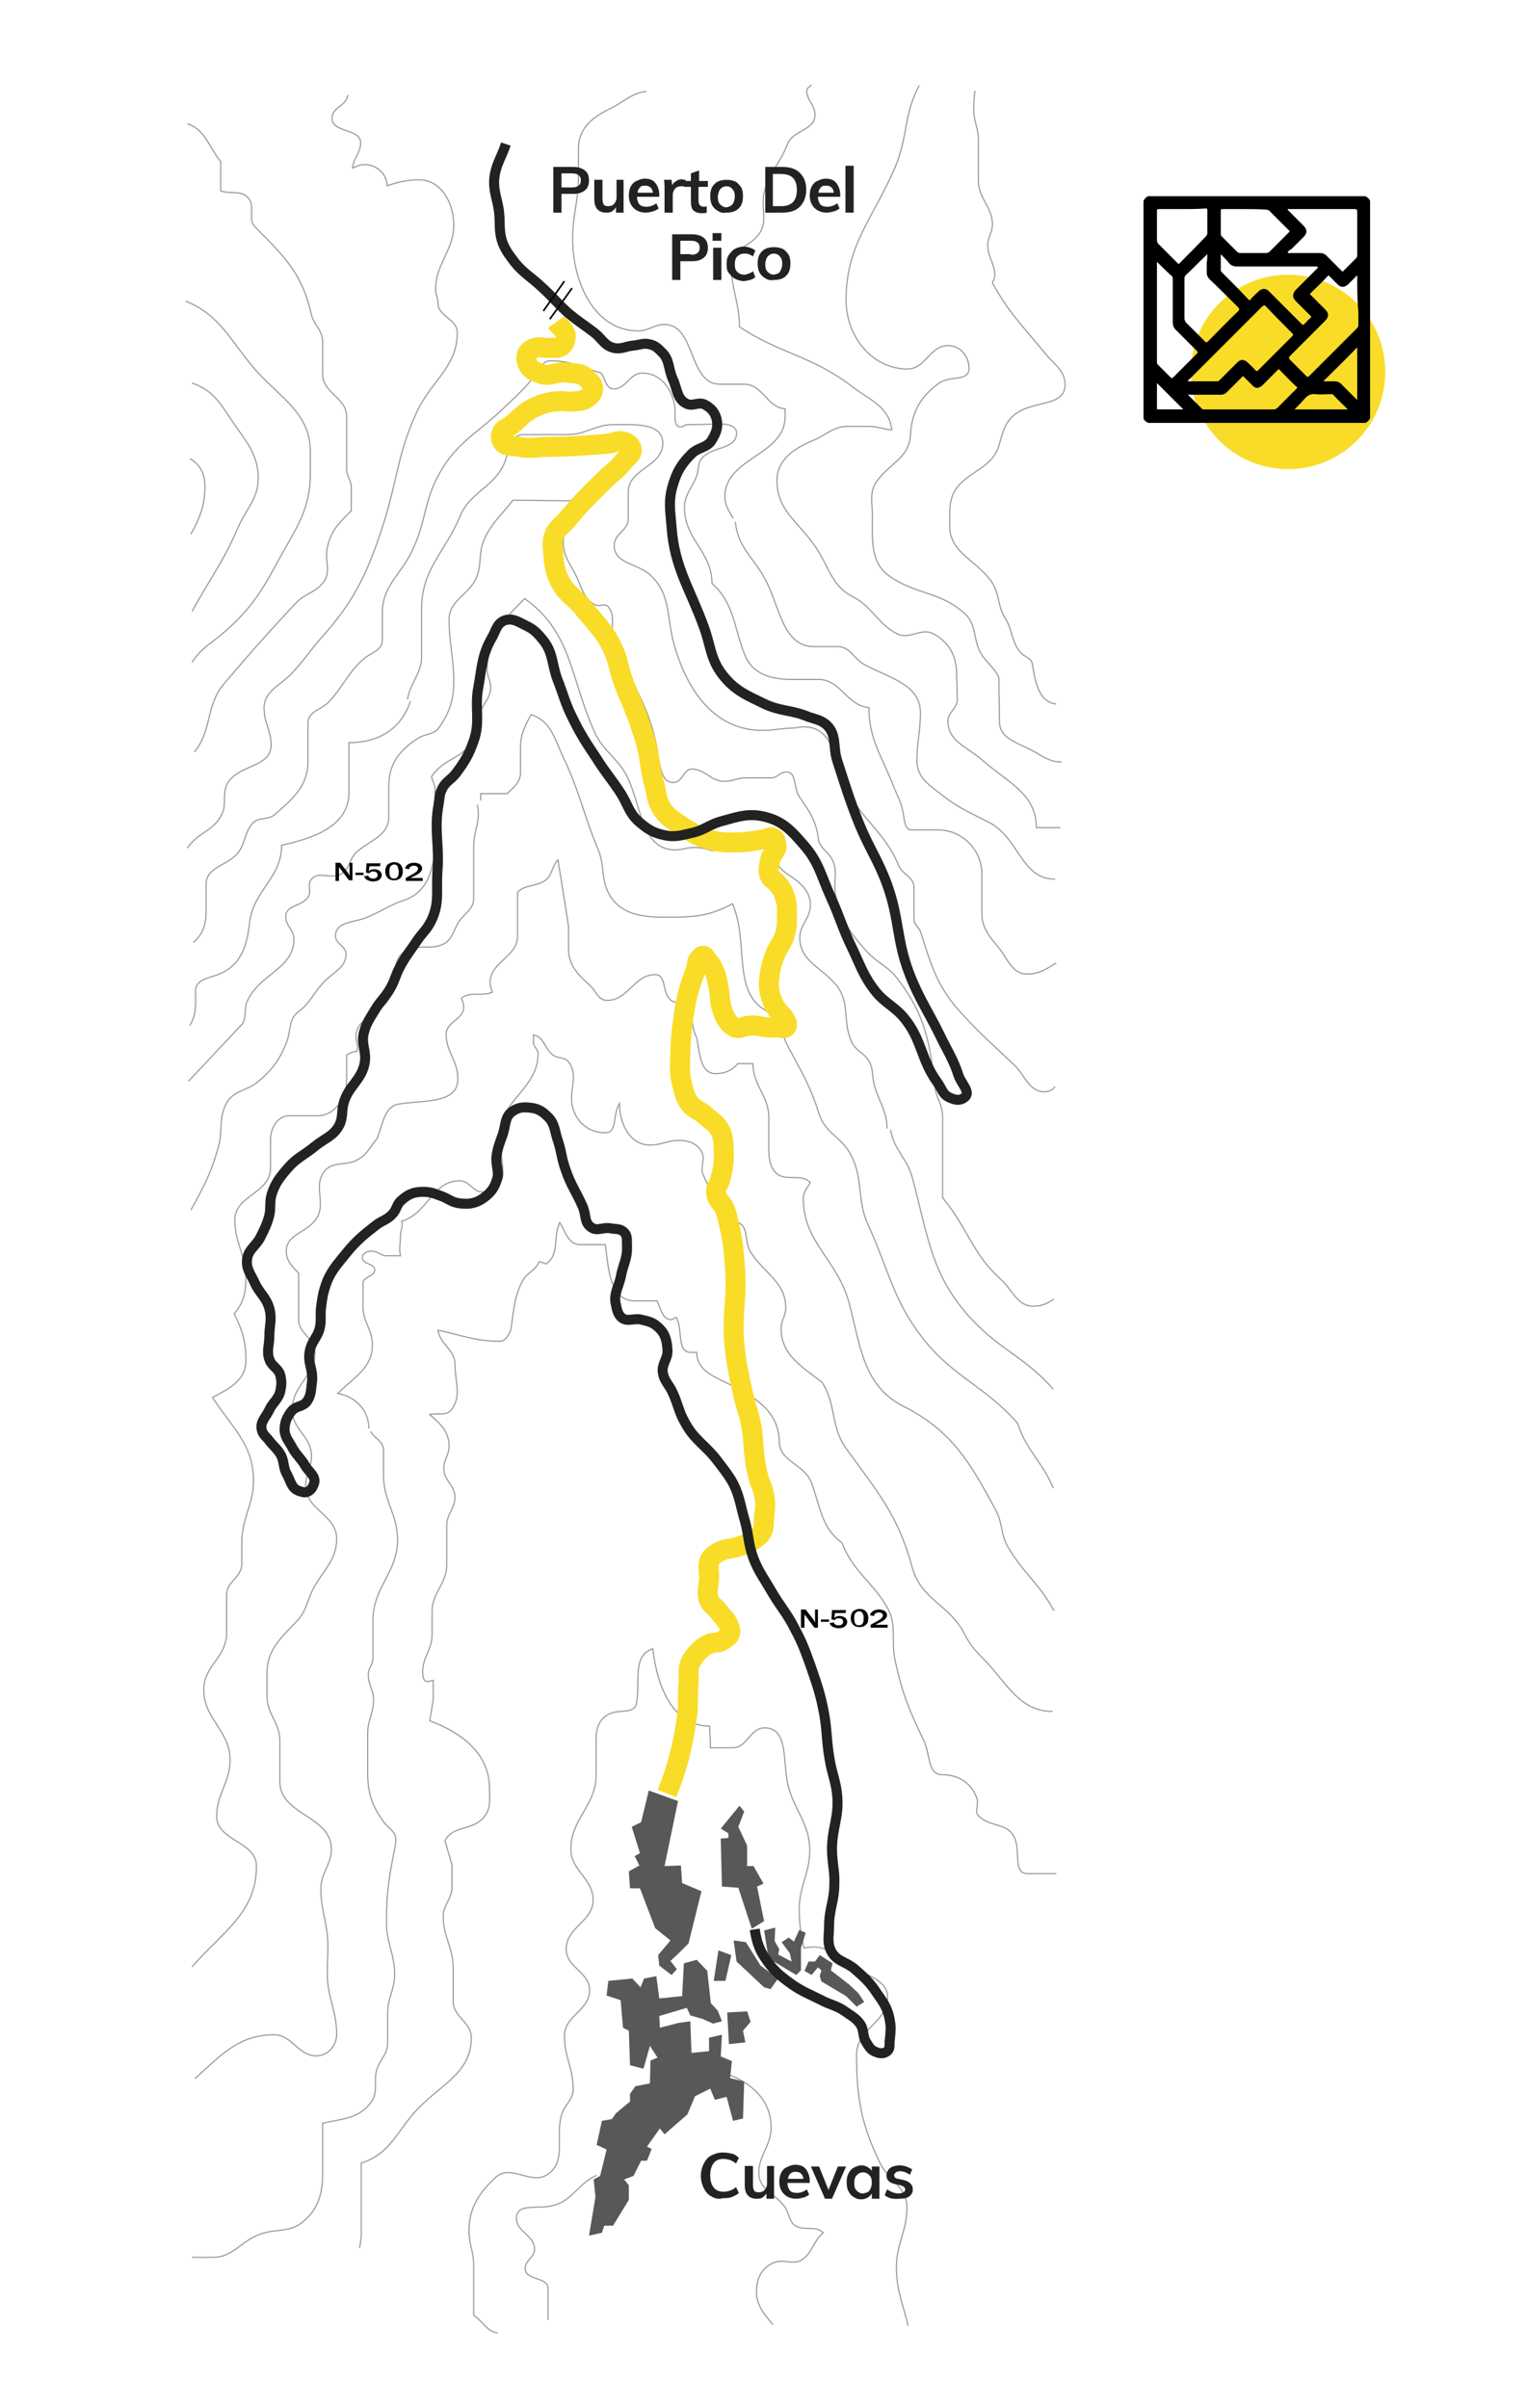 <?xml version="1.0" encoding="utf-8"?>
<!-- Generator: Adobe Illustrator 26.0.3, SVG Export Plug-In . SVG Version: 6.00 Build 0)  -->
<svg version="1.1" id="Capa_1" xmlns="http://www.w3.org/2000/svg" xmlns:xlink="http://www.w3.org/1999/xlink" x="0px" y="0px"
	 viewBox="0 0 260.8 411.1" style="enable-background:new 0 0 260.8 411.1;" xml:space="preserve">
<style type="text/css">
	.st0{fill:#F8DC28;}
	.st1{fill:none;stroke:#9A9A9A;stroke-width:0.201;stroke-miterlimit:3.864;}
	.st2{fill:none;stroke:#F8DC28;stroke-width:3.417;stroke-miterlimit:3.864;}
	.st3{fill:#585857;}
	.st4{fill:none;stroke:#222221;stroke-width:1.709;stroke-miterlimit:3.864;}
	.st5{fill:#050504;}
	.st6{fill-rule:evenodd;clip-rule:evenodd;fill:#050504;}
	.st7{fill:#222221;}
	.st8{fill:none;stroke:#050504;stroke-width:0.285;stroke-miterlimit:3.864;}
</style>
<circle class="st0" cx="220" cy="63.5" r="16.6"/>
<g>
	<path class="st1" d="M32.8,385.4c1.4,0,2.2,0,3.6,0c3.2,0,4.5-2.4,7.4-3.7c2.8-1.3,5.2-0.4,7.6-2.1c2.8-2.1,3.7-4.8,3.7-8.4
		c0-3.4,0-5.3,0-8.7c3.5-0.8,6.1-0.7,8.3-3.6c1.3-1.8,0.3-3.6,1-5.7c0.6-1.7,1.8-2.5,1.8-4.4c0-2,0-3.1,0-5.1c0-2.6,1.2-4,1.2-6.6
		c0-3.5-1.4-5.4-1.4-8.8c0-4.9,0.4-7.7,1.4-12.6c0.1-0.6,0.2-1,0.2-1.6c0-1.5-1.4-2-2.2-3.2c-1.9-2.7-2.6-4.8-2.6-8.2
		c0-2.6,0-4.1,0-6.8c0-2.2,1-3.4,1-5.6c0-1.8-0.9-2.6-0.9-4.4c0-1.1,0.8-1.7,0.8-2.8c0-2.5,0-3.9,0-6.5c0-5.6,4.2-8.1,4.2-13.7
		c0-4.4-2.4-6.6-2.4-11c0-1.7,0-2.6,0-4.3c0-1.5-1.4-1.9-2.2-3.2 M61.4,383.8c0.2-1,0.3-1.5,0.3-2.5c0-4.7,0-7.3,0-12
		c5.1-1.6,6.1-5.6,9.8-9.4c4-4.1,9-6.1,9-12c0-2.7-3.1-3.5-3.1-6.2c0-2.2,0-3.5,0-5.7c0-3.5-1.7-5.3-1.7-8.8c0-2,1.5-3,1.5-5
		c0-1.4,0-2.3,0-3.8l-1.2-4.1c1.3-2.7,4.7-1.7,6.6-4c1.3-1.5,1-3,1-5c0-5.9-4.8-9.5-10.2-11.5l0.6-3.7v-3.2c-0.4,0-0.6,0.2-1,0.2
		c-0.7,0-0.8-0.9-0.8-1.7c0-2.5,1.6-3.8,1.6-6.3c0-1.5,0-2.4,0-4c0-3.2,2.5-4.7,2.5-7.9c0-2.6,0-4.2,0-6.8c0-1.9,1.4-2.8,1.4-4.8
		c0-2-1.9-2.8-1.9-4.9c0-1.5,0.9-2.3,0.9-3.8c0-2.5-1.5-3.8-3.3-5.4c1.5-0.3,2.8,0.3,3.7-0.8c1.8-2.4,0.6-4.8,0.6-7.8
		c0-2.5-2.5-3.3-2.9-5.8c4.2,0.9,6.4,1.9,10.6,1.9c0.9,0,1.3-0.9,1.8-1.7c0.6-3.5,0.5-5.7,2.1-8.7c0.8-1.4,2.2-1.7,2.8-3.2l1.2,0.4
		c2.3-1.7,1.1-4.4,2.3-7.1c1,1.7,1.5,3.8,3.5,3.8c1.7,0,2.6,0,4.3,0c0.5,4.2,0.8,9.6,5,9.6c1.5,0,2.3,0,3.8,0
		c0.7,1.3,0.9,3.2,2.4,3.2c0.4,0,0.6-0.3,0.9-0.4c1.2,2.2,0,6,2.5,6c0.4,0,0.6,0,1,0c0,3,2.8,4.1,5.5,5.4c4.5,2.2,8.5,4.7,8.6,9.8
		c0,3.5,4.3,3.8,5.5,7.1c1.5,4,1.7,7.7,5.2,10.2c1.9,4.9,5,6.5,7.6,10.8c1.9,3.2,0.7,5.7,1.5,9.4c1.2,5.5,2.4,8.5,4.9,13.6
		c1.1,2.3,0.6,5.8,3.1,5.8c2.7,0,4.9,1.3,5.9,3.9c0.5,1.1-0.5,2.4,0.4,3.2c2,1.9,4.8,1.1,6,3.5c1.2,2.3-0.3,6.3,2.3,6.3
		c1.9,0,3,0,4.9,0 M93.6,396.1c0-2.1,0-3.3,0-5.4c0-2-3.9-1.3-3.9-3.4c0-1.4,1.6-1.9,1.6-3.3c0-2.4-3.1-2.9-3.1-5.3
		c0-2.6,3.7-1.5,6.1-2.1c3.5-0.8,4.4-3.8,7.6-5.2 M155.1,397.1c-0.9-3.9-2-6-2-10c0-4,1.8-6.2,1.8-10.2c0-3.5-3.1-4.6-4.6-7.6
		c-3.2-6.6-4-11.1-4-18.5c0-4.4,5.3-5.5,5.3-9.8c0-2.5-2.5-3.3-4.6-4.5c-3.4-2.1-5.6-4.8-9.7-3.9c-0.5-2.6-0.8-4-0.8-6.6
		c0-4,1.8-6.1,1.8-10.1c0-4.7-2.8-6.9-3.8-11.5c-0.8-3.9,0.1-9.4-3.9-9.4c-2.5,0-3,3.4-5.4,3.4c-1.5,0-2.4,0-3.9,0
		c0.1-1.4-0.1-2.3-0.1-3.7c-6.3,0-9-6.8-9.7-13.2c-3.6,1.2-2.1,5.6-2.8,9.3c-0.3,1.9-2.9,1-4.6,1.8c-1.7,0.8-2.3,2.4-2.3,4.4
		c0,2.4,0,3.7,0,6.1c0,5.2-4.3,7.4-4.3,12.6c0,3.7,3.8,5,3.8,8.7c0,3.7-4.6,4.6-4.6,8.4c0,3.1,4,3.9,4,7c0,3.5-4.3,4.3-4.3,7.8
		c0,3.6,1.5,5.5,1.5,9.1c0,1.9-1.5,2.6-2,4.4c-1.1,3.9,0.9,7.8-2.3,10.1c-2.8,2-6.3-1.8-8.9,0.5c-2.8,2.6-4.6,5.2-4.6,9.2
		c0,2.3,0.8,3.5,0.8,5.8c0,3.3,0,5.3,0,8.6c1.6,1,2.2,2.8,4.1,3 M132,396.9c-1.5-1.9-2.8-3.2-2.8-5.7c0-2.3,1-4.1,3-4.9
		c1.7-0.7,3.3,0.5,4.8-0.5c1.8-1.2,1.9-3.2,3.6-4.6c-1.2-1.2-2.8-0.4-4.4-1c-1.5-0.6-1.3-2.3-2.3-3.6c-1.6-2.1-4.3-2.8-4.3-5.6
		c0-3.1,2.1-4.6,2.1-7.8c0-5.7-5.1-8.9-10.7-10"/>
	<path class="st1" d="M82.1,136.7v-1.2h4.5c1.2-1.1,2.3-2,2.3-3.6c0-1.7,0-2.6,0-4.3c0-2.3,0.8-3.7,1.8-5.6c3.4,1.1,4,4.1,5.5,7.3
		c2.8,5.8,3.4,9.6,5.9,15.6c1.2,2.7,0.5,4.9,1.8,7.5c1.9,3.7,5.6,4.2,9.8,4.2c4.5,0,7.4-0.1,11.4-2.3c3,6.9-0.4,15.5,6.4,18.6
		c2,1.6,1.9,3.6,3.1,5.8c2.3,4.3,3.8,6.7,5.3,11.5c1.1,3.4,3.9,3.9,5.5,7.1c2.1,4.2,0.9,7.6,2.9,11.9c3.5,7.6,4.2,12.8,9.4,19.4
		c5.1,6.5,10.6,8.1,16.1,14.4c1.5,4.7,4.2,6.5,6.1,11.1 M32.8,335.8c5.2-6,11-9.2,11-17.2c0-4.2-6.8-4.3-6.8-8.5
		c0-3.8,2.3-5.8,2.3-9.6c0-5-4.5-7-4.5-12c0-4,3.5-5.2,3.9-9.2c0-2.7,0-4.3,0-7c0-2.3,2.6-3,2.6-5.3c0-1.4,0-2.2,0-3.7
		c0-4.1,2-6.4,2-10.5c0-6.1-3.6-9-7-14.2c2.8-1.5,5.7-2.9,5.7-6.3c0-3.2-0.6-5.2-2-8c1.6-1.9,2-3.6,2-6.1c0-3.9-1.9-6-1.9-9.9
		c0-4.2,6.1-4.6,6.1-8.8c0-1.9,0-3,0-4.9c0-2,1.2-4.1,3.2-4.1c1.9,0,2.9,0,4.8,0c3,0,5-3,5-6.1c0-1.7,0-2.6,0-4.3
		c0.6-0.3,1.1-0.6,1.8-0.6c0.1-0.5,0.1-0.8,0-1.3c-0.1-0.5-0.2-0.7-0.2-1.2c0-3.3,3.9-3.5,5.5-6.3c1.8-3,0.1-7.1,3.3-8.5
		c2.2-1,4,0,6.1-1c1.4-0.7,1.7-2,2.4-3.4c1-1.8,2.8-2.4,2.8-4.4c0-3.5,0-5.4,0-8.9c0-2.8,1.3-4.4,0.6-7.1 M180,275
		c-2.4-4.5-5.2-6.4-7.8-10.8c-1.3-2.2-0.9-4-2.1-6.3c-4.4-8.2-7.5-13.6-15.8-17.8c-6.9-3.5-7.3-10.2-9.3-17.7
		c-2-7.4-7.8-10.2-7.8-17.8c0-1.1,0.6-1.7,1.2-2.7c-1.3-1.3-2.9-0.6-4.7-1c-1.9-0.5-2.4-2.6-2.4-4.6c0-2.2,0-3.4,0-5.5
		c0-3.8-2.7-5.4-2.7-9.2H126c-1,1.2-2.2,1.7-3.8,1.7c-2.6,0-2.7-3.5-3.2-6.1c-1.1-2.1-0.4-4.2-2.2-5.6c-0.8-0.6-1.8-0.3-2.4-1
		c-1.3-1.3-0.6-4.2-2.5-4.2c-3.6,0-4.6,4.4-8.2,4.4c-1.6,0-1.9-1.7-3.1-2.7c-2-1.8-3.5-3.4-3.5-6.1c0-1.6,0-2.4,0-3.9l-1.8-11.3
		c-1.1,1.1-0.9,2.7-2.3,3.6c-1.6,1-3.2,0.6-4.6,1.9c0,2.9,0,4.6,0,7.5c0,3.6-4.7,4.4-4.7,8c0,0.6,0.2,1,0.4,1.6
		c-1.9,0.8-3.7-0.2-5.3,1c0.2,0.6,0.4,0.9,0.4,1.5c0,2.2-3,2.5-3,4.7c0,3,2,4.5,2,7.6c0,4.3-5.8,3.6-10.1,4.3
		c-2.5,0.4-2.7,3.5-3.7,5.9c-1.3,1.5-1.7,2.8-3.5,3.7c-2,1-4.1,0.1-5.5,1.9c-2,2.5,0.4,5.5-1.4,8.1c-1.6,2.4-5.1,2.6-5.1,5.5
		c0,1.7,1,2.6,2.1,3.8c0,3,0,4.8,0,7.9c0,2.4,2.8,3.2,2.8,5.6c0,4.1-3.9,5.6-3.9,9.8c0,3.4,3.3,4.5,3.3,7.9c0,2-1,3.1-1,5.1
		c0,4.1,5.3,4.9,5.3,9c0,3.5-2,5.1-3.7,8c-1.4,2.4-1.3,4.3-3.3,6.3c-2.7,2.8-4.9,4.8-4.9,8.7c0,1.5,0,2.4,0,3.9
		c0,3.1,2.2,4.5,2.2,7.6c0,2.7,0,4.2,0,7c0,5.7,8.8,5.8,8.8,11.5c0,2.7-1.8,4-1.8,6.8c0,3.8,1.2,5.9,1.2,9.7c0,1.9-0.1,2.9-0.1,4.8
		c0,4,1.6,6.3,1.6,10.3c0,2-1.5,3.7-3.5,3.7c-3.1,0-4.1-3.6-7.2-3.6c-6,0-9.1,3.5-13.5,7.5 M63,243.9c0-3.1-2.2-5.4-5.3-6
		c2.8-2.8,5.9-4.3,5.9-8.3c0-2.6-1.6-3.9-1.6-6.5c0-1.5,0-2.5,0-4c0-1.2,2-1.1,2-2.3c0-1.1-2.1-0.9-2.1-2.1c0-0.8,0.9-1.1,1.6-1.1
		c1,0,1.5,0.8,2.5,0.8c0.9,0,1.5,0,2.4,0c-0.3-1.3,0-2.1,0-3.5c0-0.9,0.5-1.6,0.2-2.4c4.5-1.3,5.2-6.9,9.9-6.9
		c1.7,0,2.2,1.9,3.9,1.9c1.8,0,3.5-1.3,3.5-3.2c0-2.5-0.6-3.9-0.6-6.4c0-6,6.6-8,6.6-14c0-0.8-0.8-1.1-0.8-2c0-0.5,0.1-0.7,0-1.2
		c1.8,0.3,1.9,2.3,3.3,3.4c0.9,0.7,2,0.3,2.7,1.2c1.9,2.5-0.2,5.1,0.8,8.1c0.8,2.5,2.9,4,5.5,4c2.1,0,1.2-3.2,2.4-5
		c0,3.5,1.8,7.1,5.2,7.1c2,0,3-0.8,5-0.8c1.7,0,3.2,0.6,3.9,2.1c0.6,1.3-0.4,2.5,0.2,3.8c1.7,3.5,2.3,6.6,5.9,8.1
		c1.9,0.7,1.1,3.1,2.1,4.9c2.3,3.8,6.1,5.2,6.1,9.7c0,1.4-0.8,2.1-0.8,3.5c0,4.5,3.5,6.5,7,9.2c2.5,3.9,1.4,7.5,4.1,11.3
		c5.3,7.3,8.9,11.4,11.3,20.3c1.5,5.6,6.5,6.4,9,11.5c1.3,2.6,2.8,3.6,4.7,5.8c3.2,3.8,5.4,7.3,10.3,7.3"/>
	<path class="st1" d="M180.4,164.4c-1.8,1.1-2.9,1.9-5,1.9c-2.4,0-3.2-2.3-4.6-4.2c-1.6-2-3.1-3.5-3.1-6.1s0-4.1,0-6.8
		c0-4.1-3.4-7.5-7.4-7.5c-1.8,0-2.8,0-4.6,0c-1.3,0-1.2-1.9-1.5-3.2c-0.4-1.8-1-2.7-1.6-4.3c-2-5.1-4.2-8-4.2-13.4
		c-3.8-0.3-4.8-4.8-8.6-4.8c-1.8,0-2.8,0-4.6,0c-3.5,0-6.7-0.9-8-4.2c-1.9-4.8-1.8-8.8-5.6-12.2c0-5.4-4.7-7.5-4.7-12.9
		c0-2.2,1.2-3.3,2-5.2c0.5-1.2,0.2-2.4,1-3.3c1.9-2.1,5.9-1.4,5.9-4.3c0-1.1-1.4-1.5-2.5-1.5c-2.3,0-3.6,0.1-5.9,0.1
		c-0.5,0-0.7,0.4-1.1,0.4c-1.5,0-0.8-2.3-1.1-3.8c-0.6-3-2.5-5.4-5.5-5.4c-2.2,0-2.7,2.7-4.9,2.7c-1.3,0-1.4-1.7-2.1-2.7
		c-3.4-1-5.2-2.1-8.7-2.1c-1.2,0-1.6,1.1-2.3,2.1c-1.9,2.5-3.3,3.7-5.5,5.8c-4.5,4.4-8.3,6-11.3,11.6c-2.5,4.6-2.2,8.2-4.5,12.9
		c-1.9,4.1-5.1,6-5.1,10.6c0,1.8,0,2.9,0,4.7c0,1.8-2,2.1-3.3,3.3c-2.7,2.4-3.4,4.7-5.9,7.3c-1.3,1.3-3.5,1.6-3.5,3.5
		c0,2.6,0,4,0,6.6c0,4.2-2.6,6.4-5.7,9.1c-1.2,1-2.7,0.3-3.8,1.5c-1.5,1.8-1.2,3.8-2.8,5.4c-2,1.9-5.1,2.2-5.1,5c0,1.8,0,2.8,0,4.5
		c0,2.3-0.5,4-2.2,5.4 M69.6,119.4c0.5-3,2.4-4.3,2.4-7.3c0-3.2,0-5,0-8.2c0-6.7,4-9.6,6.6-15.8c1.6-3.9,5.1-4.6,7.2-8.3
		c1.2-2.2,1-5.6,3.6-5.6c2.9,0,4.6,0,7.5,0c3.2,0,4.7-1.7,7.9-1.7c3.5,0,8.4-0.4,8.4,3.2c0,4-5.9,4.3-5.9,8.3c0,1.8,0,2.8,0,4.6
		c0,2-2.4,2.5-2.4,4.5c0,3.2,3.9,3,6.2,5.1c3.6,3.4,2.7,7.3,4.1,12.1c2.3,7.9,7,14.4,15,14.4c2.1,0,3.4-0.4,5.5-0.4
		c0.6-0.1,1-0.2,1.6-0.2c6,0,5.2,8,8.6,12.9c2.9,4.2,5.6,6,7.6,10.8c0.7,1.6,2.6,1.9,2.6,3.7c0,2.1,0,3.3,0,5.4c0,1,0.9,1.4,1.2,2.4
		c1.8,5.8,2.9,9.4,7,13.8c3.3,3.6,5.4,5.4,8.9,8.7c1.9,1.8,2.5,4.6,5.2,4.6c0.8,0,1.4-0.3,1.8-0.9 M180,221.8
		c-1.2,0.8-2.1,1.2-3.5,1.2c-2.8,0-3.5-2.7-5.5-4.5c-5-4.5-5.7-8.8-10-14c0-5.4,0-8.4,0-13.7c0-2.3-1.2-3.4-1.4-5.7
		c-0.8-7.5-1.8-12.2-6.4-18.1c-1.6-2.1-3.4-2.6-5.2-4.6c-2.9-3.2-4.5-5.5-5.3-9.7c-0.4-2.1,0.4-3.6-0.4-5.6
		c-0.7-1.6-1.9-1.9-2.5-3.6c-0.3-3.2-1.5-4.9-3.3-7.5c-1-1.5-0.4-4.2-2.2-4.2c-1.1,0-1.5,1-2.5,1c-1.7,0-2.6,0-4.4,0
		c-1.4,0-2.2,0.6-3.7,0.6c-2.3,0-3.3-2.1-5.5-2.1c-1.5,0-1.6,2.3-3.2,2.3c-1.8,0-2-1.9-2.5-3.7c-0.9-8.3-4.2-12.3-7.6-20
		c-1-2.3,0.5-4.4-1-6.3c-0.6-0.7-1.6,0.1-2.4-0.4c-2-1.2-2.2-3.2-3.3-5.3c-1-1.9-2-3.1-2-5.3c0-2.9,2.5-3.8,4.1-6.1
		c-0.9-0.5-1.5-1-2.5-1c-4,0-6.3-0.1-10.2-0.1c-1.9,2.5-3.6,3.8-4.9,6.7c-1.1,2.5-0.3,4.5-1.5,6.9c-1.5,2.8-4.5,3.6-4.5,6.8
		c0,4.1,0.8,6.4,0.8,10.5c0,3.2-0.7,5.3-2.5,7.9c-0.9,1.3-2.3,1-3.7,1.9c-3.1,2-4.9,4.4-4.9,8.1c0,2.1,0,3.2,0,5.3
		c0,3.1-3,3.9-5.3,5.8c-1.5,1.2-1.3,3.2-3,4c-1.7,0.8-3.7-0.6-4.9,0.8c-0.8,0.9,0.1,2.1-0.6,3.1c-1.1,1.6-3.8,1.3-3.8,3.3
		c0,1.6,1.4,2.2,1.4,3.8c0,5.2-5.9,5.9-8,10.7c-0.5,1.2-0.1,2.8-0.8,3.8l-9.2,9.8 M152.1,192.9c0.6,3.5,2.8,4.8,3.7,8.1
		c2.7,10,3.2,16.9,10.3,24.4c4.9,5.2,9.1,6.4,13.8,11.8 M122.2,144.6c2.1,0,3.2-0.1,5.3-0.1c0.6,0,0.7-0.6,1.3-0.6
		c2.9,0,3.1,3.6,5.5,5.2c2.1,1.4,4.1,2.8,4.1,5.4c0,2.3-1.8,3.4-1.8,5.6c0,4.1,3.9,5.1,6.4,8.3c2.2,3,0.9,6,2.4,9.4
		c0.6,1.4,1.8,1.8,2.7,2.9c1.1,1.4,0.8,2.8,1.2,4.5c0.8,2.9,2.2,4.5,2.2,7.5 M32.6,206.6c2.2-4,3.5-6.4,4.7-10.8
		c0.8-2.8,0-4.7,1.3-7.3c1.2-2.4,3.7-2.2,5.7-4c2.4-2.1,3.6-3.8,4.7-6.7c0.7-1.9,0.3-3.8,1.9-5c2.2-1.6,2.7-3.5,4.7-5.4
		c1.5-1.5,3.5-2.3,3.5-4.5c0-1.4-1.8-1.7-1.8-3.1c0-2.3,2.8-2.3,4.9-3c2.7-1,4.1-2.2,6.8-3.1c4.3-1.4,5.3-5.9,5.3-10.5
		c0-3.3,0-5.1,0-8.4c0-0.9-0.4-1.3-0.6-2.2c1.9-2.9,4.6-2.9,6.8-5.6c1.2-1.5,0.9-3,1.4-5c0.5-1.9,1.9-2.7,1.9-4.7
		c0-1.1-0.6-1.8-0.6-2.9c0-5.4,2.6-8.4,6.4-12.2c8.1,5.7,7.8,13.6,11.9,22.7c1.6,3.6,4.3,4.6,5.9,8.3c2.2,5.1,2.4,11.9,7.9,11.9
		c1.3,0,1.9-0.4,3.2-0.4c1.3,0,2,0.2,3.3,0.6"/>
	<path class="st1" d="M32.8,104.4c3-5.5,5.3-8.4,7.8-14.2c1.4-3.3,3.5-5,3.5-8.5c0-3.8-1.7-5.9-3.9-9c-2.3-3.3-3.5-6-7.4-7.3
		 M32.8,113.1c1.5-2.4,3.2-3.2,5.3-5c4.3-3.7,6.3-6.6,9-11.6c3-5.7,5.9-9,5.9-15.6c0-1.5,0-2.3,0-3.8c0-6.6-5.1-9.1-9.5-14.1
		c-4.2-4.9-5.9-9.2-11.8-11.6 M32,21.1c3.2,1.2,3.6,3.9,5.7,6.5v5c1.8,0.6,3.5-0.2,4.7,1.2c1.3,1.4-0.2,3.6,1.2,5
		c4.8,4.8,8,7.9,9.5,14.6c0.4,2.1,2,2.8,2,5c0,2.2,0,3.4,0,5.5c0,3.2,4.1,4,4.1,7.2c0,3.5,0,5.5,0,9c0,1.2,0.8,1.9,0.8,3.1
		c0,1.5,0,2.4,0,4c-2.1,2.1-3.5,3.4-4.1,6.3c-0.5,2.2,0.7,4-0.6,5.8c-1.3,1.9-3.1,1.9-4.7,3.6c-4.9,5.2-7.7,8.4-12.3,13.8
		c-3.2,3.7-2,7.9-5.1,11.7 M180.4,120.2c-3-0.3-3.6-3.8-4.1-6.9c-0.2-1-1.3-1.1-2-1.9c-1.6-1.8-1.3-3.8-2.6-5.8
		c-1.4-2.2-0.9-4.3-2.5-6.5c-2.7-3.6-7-4.8-7-9.3c0-2.9-0.2-5.2,1.8-7.2c2.5-2.5,5.5-3,6.6-6.5c0.7-2.4,1.1-4.3,3.1-5.6
		c3-2.1,8.2-1.1,8.2-4.8c0-2.3-1.6-3.3-3.1-5c-3.8-4.7-6.4-7.1-9.3-12.4c0.2-0.5,0.4-0.8,0.4-1.3c0-2-1.2-3.1-1.2-5.1
		c0-1.4,0.8-2.2,0.8-3.6c0-3-2.4-4.4-2.4-7.4c0-2.7,0-4.3,0-7c0-2.1-0.8-3.2-0.8-5.2c0-1.2,0.1-2,0.2-3.2 M157,14.6
		c-2.7,5-1.9,8.7-4.1,13.9c-3.7,8.7-8.4,13.2-8.4,22.7c0,6.2,4.4,11.8,10.5,11.8c3.1,0,3.8-4,6.9-4c2.1,0,3.6,1.8,3.6,3.9
		c0,2.3-3.3,1.2-5.1,2.5c-3.2,2.3-4.7,5-4.9,8.9c-0.2,3.8-3.5,4.8-5.7,7.8c-1.4,1.9-0.8,3.7-0.8,6c0,4.2-0.4,8.1,3.1,10.4
		c4.6,3.1,8.6,2.5,12.7,6.3c1.9,1.7,1.4,3.9,2.5,6.3c0.9,1.9,2.5,2.7,3.3,4.6c0,2.9,0.1,4.6,0.1,7.5c0,2.8,2.8,3.5,5.3,4.8
		c2,1,3.1,2.1,5.3,2.1 M181.1,141.3h-4.1c0-5.8-4.9-7.7-9.2-11.5c-2.6-2.3-5.9-3.2-5.9-6.7c0-1.5,1.6-2.1,1.6-3.7
		c0-1.6-0.1-2.5-0.1-4.1c0-3.2-1.2-5.6-4-7.1c-2.1-1.1-4.1,1.1-6.2,0c-3.3-1.7-4.1-4.5-7.5-6.3c-3.8-1.9-4.1-5.3-6.6-8.8
		c-2.8-4-6.4-6-6.4-11c0-3.7,3-5.6,6.4-7c2.1-0.9,3.3-2.3,5.6-2.3c1.5,0,2.3,0,3.8,0c1.5,0,2.3,0.5,3.8,0.6c-0.4-4-3.8-5.1-6.9-7.5
		c-6.8-5.2-12-5.4-19.1-10.1c0-4.1-1.4-6.4-1.4-10.5c0-2.8,3.1-3.1,4.7-5.3c1.5-2,0.5-3.9,0.8-6.5c0.6-3.8,2.8-5.4,4.1-8.9
		c0.9-2.4,4.7-2.3,4.7-5c0-1.7-1.4-2.4-1.4-4.1c0-0.5,0.5-0.7,0.8-1 M125.6,89.1c0.4,4.5,3.3,6.2,5.3,10.2
		c2.4,4.8,2.9,11.1,8.2,11.1c1.6,0,2.4,0,4,0c2.1,0,2.7,2.1,4.6,3.1c4.2,2.3,9.5,3.3,9.5,8.2c0,3.2-0.6,5-0.6,8.2
		c0,2.9,2.2,4.2,4.5,6c2.7,2.1,4.5,2.8,7.6,4.4c5.4,2.6,5.6,9.8,11.5,9.8 M110.4,15.6c-2.6,0.3-3.8,1.8-6.1,2.9
		c-3.1,1.5-5.5,3.4-5.5,6.8c0,1.9,0,2.9,0,4.9c0,4.1-1,6.5-1,10.6c0,7.5,3.8,15.7,11.2,15.7c1.8,0,2.7-1.1,4.5-1.1
		c5.3,0,4.1,10.2,9.4,10.2c1.6,0,2.6,0,4.2,0c3.2,0,3.9,4,7,4.2c0,0.5,0,0.8,0,1.3c0,6.7-10.3,7-10.3,13.7c0,1.5,0.7,2.4,1.4,3.7
		 M32,144.8c1.7-2.6,4.2-2.8,5.7-5.4c1.3-2.1-0.1-4.4,1.6-6.3c2.3-2.6,7-2.3,7-5.9c0-2.5-1.2-3.8-1.2-6.3c0-2.9,2.7-3.8,4.7-5.9
		c2-2.1,3-3.7,4.9-5.9c5.9-6.5,8.2-11.5,10.9-20c2.3-7.4,2.4-12,5.7-19c2.5-5.2,6.8-7.5,6.8-13.3c0-2.4-3.3-2.7-3.3-5.1
		c0-1-0.4-1.3-0.4-2.3c0-4.4,3.1-6.6,3.1-11c0-3.8-2.2-7.7-5.9-7.7c-2.2,0-3.5,0.4-5.5,1c0-2-1.8-3.6-3.8-3.6
		c-0.9,0-1.4,0.3-2.1,0.6c0.2-1.8,1.4-2.6,1.4-4.3c0-2.5-4.9-1.7-4.9-4.2c0-1.9,2.5-2.1,2.7-4"/>
	<path class="st1" d="M32.4,175.1c1.2-1.9,1-3.6,1-5.9c0-2.1,2.5-2.2,4.3-3c3.4-1.5,4.5-4.7,4.9-8.5c0.6-5.7,5.5-7.7,5.5-13.4
		c5.6-1.2,11.5-3.3,11.5-9c0-3.3,0-5.2,0-8.5c4.9,0,8.9-2.2,10.5-7.1 M32.6,91.2c1.6-2.9,2.4-4.9,2.4-8.2c0-2.1-0.8-3.7-2.6-4.7"/>
</g>
<path class="st2" d="M113.9,306.2c1.2-3,1.8-4.8,2.5-7.9c0.5-2.3,0.7-3.5,1-5.8c0.2-2,0-3.1,0.2-5.1c0.1-1.4-0.2-2.2,0.3-3.5
	c0.3-0.6,0.5-0.9,1-1.5c0.8-0.9,1.3-1.3,2.4-1.8c0.8-0.3,1.4,0,2.1-0.5c0.6-0.4,1.1-0.6,1.3-1.3c0.1-0.5-0.1-0.9-0.3-1.4
	c-0.4-1-1-1.4-1.7-2.3c-0.6-0.8-1.2-1-1.6-1.9c-0.5-1.2-0.1-2.1,0-3.5c0.1-1.5-0.5-2.8,0.5-3.9c0.4-0.4,0.7-0.5,1.1-0.8
	c1.3-0.7,2.2-0.5,3.6-1c1.1-0.4,1.8-0.6,2.7-1.3c0.4-0.3,0.6-0.4,0.9-0.8c0.7-0.9,0.5-1.8,0.6-2.9c0.2-1.5,0.3-2.3,0-3.8
	c-0.2-1.2-0.7-1.9-1-3.1c-0.5-1.9-0.6-3.1-0.8-5.1c-0.1-1.2-0.1-1.9-0.3-3.1c-0.4-2.5-1.1-3.9-1.6-6.4c-0.7-3.2-1.1-5-1.4-8.3
	c-0.4-4.5,0.4-7.1,0.2-11.6c-0.2-3.2-0.3-5.1-1-8.2c-0.3-1.2-0.4-1.9-0.8-3c-0.5-1.1-1.4-1.5-1.5-2.8c-0.1-1,0.6-1.5,0.8-2.5
	c0.4-1.7,0.6-2.7,0.5-4.4c0-1.4,0-2.2-0.5-3.5c-0.7-1.4-1.6-1.8-2.7-2.8c-1-0.9-1.9-1-2.7-2.1c-0.7-1-0.8-1.7-1.1-2.8
	c-0.7-2.3-0.4-3.8-0.4-6.2c0.1-2.1,0.2-3.3,0.5-5.4c0.3-2.1,0.5-3.3,1.1-5.4c0.4-1.3,0.7-1.9,1.1-3.2c0.2-0.6,0-1.1,0.5-1.6
	c0.3-0.3,0.4-0.6,0.8-0.5c0.3,0.1,0.3,0.4,0.5,0.6c0.5,0.6,0.8,0.9,1.1,1.6c0.7,1.3,0.7,2.2,1,3.6c0.2,1.1,0.1,1.8,0.4,2.9
	c0.3,0.9,0.4,1.5,1,2.3c0.4,0.6,0.7,0.9,1.3,1.2c0.9,0.4,1.6-0.3,2.6-0.3c1.6-0.1,2.6,0.5,4.2,0.3c0.8-0.1,1.9,0.5,2.1-0.3
	c0.1-0.4-0.1-0.7-0.3-1c-0.3-0.7-0.8-0.9-1.3-1.6c-0.7-1-1-1.7-1.3-2.9c-0.3-1.3-0.2-2.1,0-3.5c0.2-1.2,0.4-1.8,0.8-2.9
	c0.5-1.5,1.4-2.2,1.8-3.8c0.3-1.1,0.3-1.8,0.3-2.9c0-1.2,0.1-2-0.3-3.2c-0.3-1-0.6-1.6-1.3-2.4c-0.4-0.6-1-0.7-1.3-1.3
	c-0.4-0.9-0.2-1.6,0-2.6c0.2-1.2,1.3-1.7,1.1-2.8c-0.1-0.5-0.1-0.9-0.5-1.1c-0.5-0.4-1,0.1-1.6,0.2c-1.5,0.2-2.3,0.4-3.7,0.5
	c-2.7,0.1-4.3,0.1-6.8-0.8c-1.5-0.6-2.2-1.1-3.5-1.9c-1.4-1-2.3-1.4-3.3-2.8c-1-1.4-1-2.5-1.4-4.2c-0.8-2.7-0.7-4.3-1.4-7
	c-0.4-1.5-0.7-2.3-1.2-3.8c-1-2.9-1.9-4.5-2.9-7.4c-0.7-2-0.7-3.2-1.6-5.1c-1.4-3-2.9-4.3-5-6.9c-1.5-1.9-3-2.5-4.1-4.7
	c-0.8-1.7-1-2.8-1.1-4.6c-0.1-1.3-0.3-2.1,0.2-3.3c0.4-1.1,1.2-1.5,2-2.4c2.5-3,4-4.5,6.8-7.2c1.1-1.1,1.9-1.5,2.9-2.8
	c0.7-0.9,1.9-1.5,1.4-2.5c-0.3-0.6-0.7-0.8-1.3-1c-0.9-0.3-1.5,0.2-2.4,0.3c-1.4,0.2-2.2,0.2-3.6,0.3c-2.8,0.2-4.3,0.3-7.1,0.3
	c-1.8,0-2.9,0.4-4.7,0c-1.2-0.3-2.6,0.1-3-1.1c-0.2-0.5-0.2-0.8,0-1.3c0.3-0.8,1-0.8,1.6-1.3c1.5-1.2,2.2-2.2,3.9-3
	c1.5-0.7,2.5-1,4.2-1.1c1.1-0.1,1.8,0.2,2.9,0c0.8-0.1,1.3,0,1.9-0.5c0.6-0.4,1.1-0.9,1.1-1.6c0-0.8-0.5-1.2-1.1-1.8
	c-1-1-2.1-0.8-3.5-1c-1.7-0.2-2.8,0.8-4.4,0.2c-0.9-0.4-1.7-0.6-2.1-1.5c-0.3-0.6-0.4-1.1-0.2-1.8c0.3-0.7,0.8-0.9,1.4-1.1
	c0.9-0.3,1.5,0.1,2.4,0c0.8-0.1,1.4,0.2,2.1-0.3c0.6-0.5,0.8-1.2,0.7-2C96.2,56,95.5,55.7,95,55"/>
<polygon class="st3" points="115.8,307.5 110.8,305.7 109.5,311.1 107.9,311.9 109.3,316.4 108.4,316.9 109.2,318.5 107.4,319.5 
	107.6,322.4 109.3,322.4 111.9,329.2 114.5,331.3 112.4,333.8 112.6,335.6 114.7,337.2 115.6,336.2 114.5,334.8 115.8,333.6 
	117.6,331.8 119.8,322.9 116.5,321.5 116.3,318.5 113.5,318.6 "/>
<polygon class="st3" points="126.3,308.3 123.1,312.2 124.4,313 124.4,313.8 123.1,313.9 123.3,322.1 126.1,322.3 128.4,329.3 
	130.5,328 129.3,322.1 130.4,321.6 128.7,318.6 127.6,318.6 127.6,315.1 126.1,311.9 127.1,309.3 "/>
<polygon class="st3" points="122.7,333 121.9,338.2 123.9,338.2 124.9,333.8 "/>
<polygon class="st3" points="127.4,331.6 125.3,331.3 125.8,334.9 130.5,339.3 131.6,339.6 132.9,337.8 129.9,335.6 "/>
<polygon class="st3" points="124.2,343.6 124.5,349 127.3,348.7 126.9,346.7 128.2,345.2 127.6,343.4 "/>
<polygon class="st3" points="116.8,335.2 116.5,340.8 112.6,341.2 112.1,337.4 110,337.8 109.4,339.3 108,337.8 103.9,338.2 
	103.6,340.7 106,341.5 106.4,346.2 107.4,346.7 107.6,352.6 109.9,353.2 111,349.3 112.3,351.3 111.1,351.8 111,355.7 108.5,356.2 
	107.6,357.5 107.6,358.8 105.2,360.8 104.5,361.8 102.8,362.1 101.9,366.2 103.6,367 102.5,371.5 101.4,372.1 101.7,375.1 
	100.6,381.7 102.8,381.2 103.2,380 104.7,380 107.4,375.6 107.4,373.1 106.6,372.1 108.2,371.5 109.5,368.9 110.5,368.9 
	111.3,366.9 110.5,366.5 112.7,363.4 113.5,364.4 117.4,361 118.7,357.9 121.3,356.6 122.1,358.5 124.1,358 125.2,362.1 
	126.9,361.7 127.1,355.4 124.7,354.8 125,351.9 123.1,351.1 123.3,347.4 121.1,347.9 121.1,350.2 118.1,350.5 117.9,345.1 
	115.8,345.4 112.7,346.2 112.6,344.2 117.3,342.8 117.9,344.1 120,344.7 121.8,345.5 123.3,345.1 122.6,343.3 121.4,342 
	120.8,336.5 119,334.6 "/>
<polygon class="st3" points="146.3,342.6 144.5,340.8 140.3,338.3 140,337.4 140.3,336.4 139.7,335.9 138.6,337.2 137.4,336.5 
	138.1,334.9 139.2,334.9 140,333.8 142.2,335.2 141.9,336.4 145,338.8 146.6,340.3 147.6,341.8 "/>
<polygon class="st3" points="136.5,329.5 135.6,331.5 134.7,330.8 133.5,331.6 134.9,333.5 135.2,334.9 132.9,333.7 133.1,332.8 
	132.3,331.4 132.4,329.1 130.5,329.6 131.1,333.3 131.5,334.5 136,337.2 136.8,336.4 136.8,332.6 137.6,330 "/>
<path class="st4" d="M128.9,329.4c0.4,2.7,1.1,4.2,2.8,6.3c1,1.2,1.8,1.8,3,2.7c2,1.5,3.4,2,5.6,3.1c1.5,0.8,2.6,0.9,4,1.9
	c1.1,0.8,1.9,1.1,2.7,2.3c0.6,1,0.3,1.9,0.9,2.9c0.5,0.8,0.8,1.4,1.6,1.7c0.7,0.3,1.3,0.4,1.9,0c0.8-0.5,0.4-1.4,0.6-2.3
	c0.1-1.1,0.2-1.8,0-2.9c-0.3-2.1-1.1-3.2-2.3-4.9c-1.2-1.8-2.1-2.6-3.7-4c-1.5-1.3-3.1-1.3-4-3c-0.8-1.5-0.4-2.7-0.4-4.4
	c0-2.8,0.9-4.3,0.9-7.1c0.1-2.3-0.4-3.6-0.4-6c0-3.5,1.2-5.5,0.9-9c-0.2-2.5-0.9-3.8-1.3-6.3c-0.6-3.3-0.4-5.3-1.1-8.6
	c-0.6-3-1.2-4.6-2.2-7.5c-0.9-2.5-1.4-3.9-2.7-6.3c-1.3-2.6-2.5-3.8-4-6.4c-1.2-2.1-2.1-3.2-3-5.5c-0.9-2.4-0.8-4-1.5-6.5
	c-0.8-2.7-0.9-4.5-2.3-6.9c-0.8-1.3-1.4-2-2.3-3.2c-2-2.7-4-3.6-5.6-6.6c-1.1-1.9-1.2-3.2-2.1-5.1c-0.6-1.4-1.5-2-1.7-3.5
	c-0.2-1.5,0.9-2.3,0.8-3.8c-0.1-1.7-0.4-2.9-1.7-4c-0.9-0.8-1.6-0.9-2.8-1.2c-1.3-0.3-2.4,0.5-3.4-0.4c-0.6-0.6-0.7-1.2-0.9-2.1
	c-0.5-2,0.6-3.2,0.9-5.2c0.4-1.8,1-2.7,1-4.6c-0.1-1.1,0.2-2-0.6-2.7c-0.7-0.6-1.4-0.4-2.3-0.6c-1.3-0.2-2.3,0.6-3.3-0.2
	c-1.1-0.8-0.8-2-1.3-3.3c-1.1-2.6-2.1-3.8-3-6.5c-0.7-1.9-0.7-3.1-1.3-4.9c-0.6-1.7-0.5-3-1.8-4.2c-1-1-1.8-1.4-3.2-1.5
	c-1.1-0.1-1.8,0-2.7,0.6c-1.4,0.9-1.2,2.3-1.7,3.9c-0.5,1.4-0.9,2.3-1.1,3.8c-0.2,1.6,0.6,2.7,0,4.2c-0.4,1.2-0.9,1.9-1.9,2.7
	c-1.5,1.2-2.9,1.4-4.7,1.1c-1.1-0.2-1.6-0.7-2.6-1.1c-1.1-0.4-1.7-0.7-2.8-0.8c-1.7-0.1-2.9,0.2-4.2,1.4c-0.9,0.7-0.8,1.6-1.6,2.4
	c-0.9,1-1.8,1.1-2.8,1.9c-2.2,1.7-3.4,2.7-5.1,4.8c-1.6,2-2.7,3.1-3.5,5.5c-0.5,1.5-0.6,2.4-0.8,4c-0.1,1.3,0.1,2-0.2,3.3
	c-0.4,1.6-1.4,2.2-1.7,3.9c-0.4,2,0.6,3.1,0.4,5.1c-0.2,1.4-0.1,2.4-0.9,3.5c-0.7,0.9-1.7,0.7-2.5,1.5c-0.9,1.1-1.3,2-1.3,3.4
	c0.1,1.3,0.8,1.9,1.4,3.1c0.7,1.2,1.4,1.7,2.1,2.9c0.7,1.2,2,1.9,1.5,3.2c-0.2,0.5-0.4,0.9-0.9,1.2c-0.5,0.3-0.9,0.2-1.5,0
	c-1.4-0.4-1.5-1.6-2.2-2.9c-0.7-1.2-0.4-2.2-1.1-3.4c-0.6-1-1.2-1.4-1.9-2.3c-0.5-0.7-1.1-1-1.3-1.9c-0.3-1.4,0.7-2.1,1.3-3.4
	c0.6-1.3,1.6-1.8,1.9-3.3c0.2-1,0.2-1.6,0-2.5c-0.3-1.3-1.5-1.6-1.9-2.8c-0.5-1.4,0-2.4,0-3.9c0-1.9,0.5-3,0-4.8
	c-0.5-1.9-1.7-2.6-2.5-4.4c-0.7-1.5-1.5-2.4-1.3-4c0.2-1.7,1.5-2.2,2.3-3.8c0.7-1.4,1.1-2.2,1.5-3.7c0.3-1.4,0-2.2,0.4-3.6
	c0.6-1.9,1.4-2.9,2.7-4.4c1.5-1.8,2.9-2.3,4.7-3.8c1.7-1.4,3.2-1.7,4.2-3.7c0.6-1.3,0.3-2.3,0.7-3.7c0.8-2.9,3.1-3.9,3.6-6.9
	c0.3-1.9-0.6-3.1-0.2-4.9c0.4-1.7,1-2.5,1.9-4c1-1.7,1.9-2.3,2.8-4c0.7-1.3,0.8-2.1,1.5-3.4c1-1.9,1.8-2.8,3-4.6
	c0.9-1.3,1.6-1.8,2.3-3.2c1.5-3,0.9-5.1,1.1-8.4c0.4-4.5-0.6-7.1,0.2-11.5c0.2-1.1,0.1-1.7,0.6-2.7c0.6-1.3,1.6-1.6,2.4-2.7
	c1.5-2,2.2-3.2,3-5.5c1.2-3.4,0.1-5.6,0.8-9.2c0.6-3.3,0.6-5.5,2.3-8.4c0.7-1.2,0.8-2.3,2-2.9c1.4-0.6,2.4,0.1,3.8,0.8
	c1.3,0.6,1.9,1.2,2.8,2.3c1.9,2.2,1.6,4.2,2.6,6.9c1,2.5,1.3,4,2.5,6.4c1.4,2.9,2.4,4.4,4.2,7.1c1.5,2.4,2.6,3.6,4.1,5.9
	c1.2,1.9,1.4,3.3,3,4.8c1.5,1.3,2.5,2,4.5,2.4c1.8,0.4,2.9,0,4.7-0.4c1.9-0.4,2.8-1.3,4.7-1.9c3-0.8,4.9-1.6,7.9-0.8
	c3.1,0.8,4.5,2.5,6.6,4.9c2.5,2.9,2.9,5.3,4.5,8.8c1.5,3.3,2,5.3,3.6,8.6c1.4,2.9,1.9,4.7,3.9,7.3c1.7,2.2,3.4,2.7,5.1,4.8
	c3,3.7,2.8,7.1,5.6,10.9c0.8,1.1,0.9,2.1,2.1,2.6c0.9,0.4,1.7,0.6,2.5,0c1.2-0.9-0.5-2.3-1-3.8c-0.9-2.8-1.9-4.2-3.2-6.9
	c-2-4.1-3.6-6.3-5.2-10.5c-2.2-5.7-1.7-9.5-3.8-15.2c-1.5-4.1-3-6.1-4.7-10.2c-1.7-4.2-2.4-6.6-3.8-10.9c-0.8-2.4,0-4.5-1.9-6.2
	c-1-0.8-1.8-0.9-3-1.3c-2.8-1.2-4.7-0.9-7.5-2.2c-3.1-1.5-5.1-2.3-7.2-5c-2.1-2.7-2-5-3.2-8.2c-2.4-6.6-5-10.1-5.5-17
	c-0.2-2.7-0.6-4.4,0.2-7.1c0.7-2.4,1.5-3.7,3.2-5.4c1.2-1.2,2.7-1,3.5-2.4c0.7-1.2,1.1-2.1,0.8-3.5c-0.3-1.2-0.9-1.9-2-2.5
	c-1.1-0.6-2.1,0.4-3.2-0.2c-1.6-0.8-1.5-2.5-2.3-4.2c-0.8-1.8-0.5-3.3-1.9-4.6c-0.7-0.7-1.1-1.1-2-1.3c-1.1-0.3-1.7,0.1-2.8,0.2
	c-1.3,0.1-2.1,0.7-3.4,0.4c-1.6-0.4-2-1.6-3.3-2.6c-1.7-1.3-2.7-1.9-4.4-3.3c-1.9-1.7-2.8-2.9-4.7-4.6c-1.7-1.6-2.9-2.2-4.4-4
	c-0.9-1.2-1.5-1.9-2.1-3.3c-0.8-2.1-0.4-3.5-0.7-5.7c-0.3-2-0.9-3.2-0.8-5.2c0.2-2.5,1.2-3.7,2-6.1"/>
<path class="st5" d="M139.8,274.8h-0.6v2.2c-0.1-0.2-0.2-0.3-0.2-0.4l-1.4-1.8h-0.8v3.1h0.6v-2.3c0,0.1,0.2,0.3,0.2,0.3l1.5,2h0.6
	V274.8"/>
<rect x="140.2" y="276.5" class="st5" width="1.4" height="0.4"/>
<path class="st6" d="M142,276.5l0.6,0.1c0.1-0.1,0.1-0.2,0.2-0.2c0.1-0.1,0.3-0.1,0.5-0.1c0.5,0,0.7,0.3,0.7,0.6
	c0,0.3-0.2,0.6-0.8,0.6c-0.6,0-0.8-0.4-0.8-0.5l-0.7,0.1c0,0.1,0.1,0.3,0.3,0.5c0.4,0.3,0.9,0.4,1.2,0.4c1.1,0,1.5-0.6,1.5-1.1
	c0-0.6-0.6-1-1.3-1c-0.5,0-0.8,0.2-0.9,0.4l0.1-0.9h1.8l0.1-0.5h-2.4L142,276.5"/>
<path class="st6" d="M147.5,276.2c0,0.5,0,1.3-0.8,1.3c-0.6,0-0.8-0.4-0.8-1.2c0-0.3,0-0.6,0.2-0.9c0.1-0.1,0.3-0.3,0.6-0.3
	c0.1,0,0.4,0,0.6,0.3C147.5,275.7,147.5,276.1,147.5,276.2 M148.3,276.2c0-0.1,0-1.5-1.5-1.5c-0.5,0-0.8,0.2-1.1,0.4
	c-0.3,0.3-0.4,0.7-0.4,1.2c0,0.7,0.4,1.5,1.5,1.5c0.6,0,0.9-0.2,1.2-0.5C148.2,277.1,148.3,276.8,148.3,276.2z"/>
<path class="st5" d="M151.5,277.4h-2c1-0.5,1.3-0.6,1.6-0.9c0.3-0.3,0.4-0.5,0.4-0.7c0-0.6-0.5-1-1.4-1c-0.4,0-0.7,0.1-0.9,0.2
	c-0.5,0.3-0.6,0.6-0.6,0.8l0.7,0.1c0-0.1,0-0.3,0.2-0.4c0.1-0.1,0.3-0.2,0.6-0.2c0.5,0,0.7,0.3,0.7,0.5c0,0.4-0.5,0.7-1,1
	c-0.4,0.2-0.7,0.4-1.1,0.6v0.5h2.9V277.4"/>
<path class="st5" d="M60.3,147.3h-0.6v2.2c-0.1-0.2-0.2-0.3-0.2-0.4l-1.4-1.8h-0.8v3.1h0.6V148c0,0.1,0.2,0.3,0.2,0.3l1.5,2h0.6
	V147.3"/>
<rect x="60.7" y="149" class="st5" width="1.4" height="0.4"/>
<path class="st6" d="M62.5,149l0.6,0.1c0.1-0.1,0.1-0.2,0.2-0.2c0.1-0.1,0.3-0.1,0.5-0.1c0.5,0,0.7,0.3,0.7,0.6
	c0,0.3-0.2,0.6-0.8,0.6c-0.6,0-0.8-0.4-0.8-0.5l-0.7,0.1c0,0.1,0.1,0.3,0.3,0.5c0.4,0.3,0.9,0.4,1.2,0.4c1.1,0,1.5-0.6,1.5-1.1
	c0-0.6-0.6-1-1.3-1c-0.5,0-0.8,0.2-0.9,0.4l0.1-0.9h1.8l0.1-0.5h-2.4L62.5,149"/>
<path class="st6" d="M68.1,148.7c0,0.5,0,1.3-0.8,1.3c-0.6,0-0.8-0.4-0.8-1.2c0-0.3,0-0.6,0.2-0.9c0.1-0.1,0.3-0.3,0.6-0.3
	c0.1,0,0.4,0,0.6,0.3C68,148.2,68.1,148.6,68.1,148.7 M68.8,148.7c0-0.1,0-1.5-1.5-1.5c-0.5,0-0.8,0.2-1.1,0.4
	c-0.3,0.3-0.4,0.7-0.4,1.2c0,0.7,0.4,1.5,1.5,1.5c0.6,0,0.9-0.2,1.2-0.5C68.7,149.5,68.8,149.2,68.8,148.7z"/>
<path class="st5" d="M72.1,149.9h-2c1-0.5,1.3-0.6,1.6-0.9c0.3-0.3,0.4-0.5,0.4-0.7c0-0.6-0.5-1-1.4-1c-0.4,0-0.7,0.1-0.9,0.2
	c-0.5,0.3-0.6,0.6-0.6,0.8l0.7,0.1c0-0.1,0-0.3,0.2-0.4c0.1-0.1,0.3-0.2,0.6-0.2c0.5,0,0.7,0.3,0.7,0.5c0,0.4-0.5,0.7-1,1
	c-0.4,0.2-0.7,0.4-1.1,0.6v0.5h2.9V149.9"/>
<g>
	<g>
		<path class="st7" d="M94.5,28.5h3.4c0.8,0,1.5,0.2,2,0.6c0.5,0.4,0.7,1,0.7,1.7s-0.2,1.3-0.7,1.7c-0.5,0.4-1.1,0.6-2,0.6h-2v3.2
			h-1.4V28.5z M97.7,32c0.5,0,0.9-0.1,1.1-0.3c0.3-0.2,0.4-0.5,0.4-0.9c0-0.4-0.1-0.7-0.4-0.9c-0.2-0.2-0.6-0.3-1.1-0.3h-1.8V32
			H97.7z"/>
		<path class="st7" d="M106.5,30.8v5.5h-1.3v-0.9c-0.2,0.3-0.4,0.5-0.7,0.7c-0.3,0.2-0.6,0.2-1,0.2c-1.3,0-2-0.8-2-2.3v-3.3h1.4v3.3
			c0,0.4,0.1,0.7,0.2,0.9s0.4,0.3,0.8,0.3c0.4,0,0.7-0.1,1-0.4c0.2-0.3,0.4-0.6,0.4-1v-3.1H106.5z"/>
		<path class="st7" d="M112.6,33.6h-3.8c0,0.6,0.2,1,0.4,1.3c0.3,0.3,0.7,0.4,1.2,0.4c0.6,0,1.2-0.2,1.7-0.6l0.4,0.9
			c-0.3,0.2-0.6,0.4-1,0.5c-0.4,0.1-0.8,0.2-1.2,0.2c-0.9,0-1.6-0.3-2.1-0.8c-0.5-0.5-0.8-1.2-0.8-2.1c0-0.6,0.1-1.1,0.3-1.5
			s0.5-0.8,1-1c0.4-0.2,0.9-0.4,1.4-0.4c0.8,0,1.4,0.2,1.8,0.7c0.4,0.5,0.7,1.2,0.7,2V33.6z M109.3,32c-0.2,0.2-0.4,0.5-0.4,0.9h2.6
			c0-0.4-0.2-0.7-0.4-0.9c-0.2-0.2-0.5-0.3-0.9-0.3S109.5,31.7,109.3,32z"/>
		<path class="st7" d="M117.1,30.7l0,1.2c-0.2-0.1-0.5-0.1-0.7-0.1c-0.5,0-0.8,0.1-1.1,0.4c-0.2,0.3-0.4,0.6-0.4,1.1v3h-1.4v-4
			c0-0.6,0-1.1-0.1-1.6h1.3l0.1,1c0.1-0.4,0.4-0.6,0.7-0.8c0.3-0.2,0.6-0.3,1-0.3C116.7,30.7,116.9,30.7,117.1,30.7z"/>
		<path class="st7" d="M119.3,31.8v2.5c0,0.6,0.3,1,0.9,1c0.2,0,0.3,0,0.5-0.1v1.1c-0.2,0.1-0.5,0.1-0.9,0.1c-0.6,0-1.1-0.2-1.4-0.5
			S118,35,118,34.4v-2.5h-1.1v-1h1.1v-1.3l1.4-0.5v1.8h1.5v1H119.3z"/>
		<path class="st7" d="M122.6,36c-0.4-0.2-0.8-0.6-1-1c-0.2-0.4-0.3-0.9-0.3-1.5c0-0.6,0.1-1.1,0.3-1.5c0.2-0.4,0.6-0.8,1-1
			c0.4-0.2,0.9-0.3,1.5-0.3c0.6,0,1,0.1,1.5,0.3c0.4,0.2,0.7,0.6,1,1c0.2,0.4,0.3,0.9,0.3,1.5c0,0.6-0.1,1.1-0.3,1.5
			c-0.2,0.4-0.6,0.8-1,1c-0.4,0.2-0.9,0.3-1.5,0.3C123.5,36.4,123,36.3,122.6,36z M125.1,34.9c0.2-0.3,0.4-0.8,0.4-1.3
			c0-0.6-0.1-1-0.4-1.3c-0.2-0.3-0.6-0.5-1-0.5c-0.5,0-0.8,0.2-1.1,0.5c-0.2,0.3-0.4,0.8-0.4,1.3c0,0.6,0.1,1,0.4,1.3
			s0.6,0.5,1.1,0.5C124.5,35.3,124.8,35.2,125.1,34.9z"/>
		<path class="st7" d="M130.7,28.5h2.9c1.3,0,2.3,0.3,3,1s1.1,1.6,1.1,2.9c0,1.2-0.4,2.2-1.1,2.9s-1.7,1-3,1h-2.9V28.5z M133.4,35.2
			c1.8,0,2.7-0.9,2.7-2.8c0-1.8-0.9-2.7-2.7-2.7h-1.4v5.5H133.4z"/>
		<path class="st7" d="M143.5,33.6h-3.8c0,0.6,0.2,1,0.4,1.3c0.3,0.3,0.7,0.4,1.2,0.4c0.6,0,1.2-0.2,1.7-0.6l0.4,0.9
			c-0.3,0.2-0.6,0.4-1,0.5c-0.4,0.1-0.8,0.2-1.2,0.2c-0.9,0-1.6-0.3-2.1-0.8c-0.5-0.5-0.8-1.2-0.8-2.1c0-0.6,0.1-1.1,0.3-1.5
			s0.5-0.8,1-1c0.4-0.2,0.9-0.4,1.4-0.4c0.8,0,1.4,0.2,1.8,0.7c0.4,0.5,0.7,1.2,0.7,2V33.6z M140.2,32c-0.2,0.2-0.4,0.5-0.4,0.9h2.6
			c0-0.4-0.2-0.7-0.4-0.9c-0.2-0.2-0.5-0.3-0.9-0.3S140.4,31.7,140.2,32z"/>
		<path class="st7" d="M144.4,28.3h1.4v8h-1.4V28.3z"/>
	</g>
</g>
<g>
	<g>
		<path class="st7" d="M121.5,375c-0.6-0.3-1-0.8-1.3-1.4c-0.3-0.6-0.5-1.3-0.5-2.1c0-0.8,0.2-1.5,0.5-2.1s0.7-1.1,1.3-1.4
			c0.6-0.3,1.2-0.5,2-0.5c0.5,0,1,0.1,1.5,0.2s0.8,0.4,1.2,0.7l-0.5,1c-0.3-0.3-0.7-0.5-1-0.6c-0.3-0.1-0.7-0.2-1.1-0.2
			c-0.8,0-1.3,0.2-1.7,0.7s-0.6,1.2-0.6,2.1c0,0.9,0.2,1.6,0.6,2.1c0.4,0.5,1,0.7,1.7,0.7c0.4,0,0.8-0.1,1.1-0.2
			c0.3-0.1,0.7-0.3,1-0.6l0.5,1c-0.3,0.3-0.7,0.5-1.2,0.7s-1,0.2-1.5,0.2C122.8,375.5,122.1,375.4,121.5,375z"/>
		<path class="st7" d="M132.2,369.9v5.5h-1.3v-0.9c-0.2,0.3-0.4,0.5-0.7,0.7c-0.3,0.2-0.6,0.2-1,0.2c-1.3,0-2-0.8-2-2.3v-3.3h1.4
			v3.3c0,0.4,0.1,0.7,0.2,0.9s0.4,0.3,0.8,0.3c0.4,0,0.7-0.1,1-0.4c0.2-0.3,0.4-0.6,0.4-1v-3.1H132.2z"/>
		<path class="st7" d="M138.3,372.7h-3.8c0,0.6,0.2,1,0.4,1.3c0.3,0.3,0.7,0.4,1.2,0.4c0.6,0,1.2-0.2,1.7-0.6l0.4,0.9
			c-0.3,0.2-0.6,0.4-1,0.5c-0.4,0.1-0.8,0.2-1.2,0.2c-0.9,0-1.6-0.3-2.1-0.8c-0.5-0.5-0.8-1.2-0.8-2.1c0-0.6,0.1-1.1,0.3-1.5
			c0.2-0.4,0.5-0.8,1-1c0.4-0.2,0.9-0.4,1.4-0.4c0.8,0,1.4,0.2,1.8,0.7c0.4,0.5,0.7,1.2,0.7,2V372.7z M135,371.1
			c-0.2,0.2-0.4,0.5-0.4,0.9h2.6c0-0.4-0.2-0.7-0.4-0.9c-0.2-0.2-0.5-0.3-0.9-0.3S135.2,370.9,135,371.1z"/>
		<path class="st7" d="M144.5,369.9l-2.4,5.5h-1.2l-2.4-5.5h1.4l1.6,4l1.6-4H144.5z"/>
		<path class="st7" d="M150.2,369.9v5.5h-1.3v-0.9c-0.2,0.3-0.4,0.5-0.7,0.7c-0.3,0.2-0.7,0.3-1.1,0.3c-0.5,0-0.9-0.1-1.3-0.4
			c-0.4-0.2-0.7-0.6-0.9-1c-0.2-0.4-0.3-0.9-0.3-1.5c0-0.6,0.1-1.1,0.3-1.5c0.2-0.4,0.5-0.8,0.9-1c0.4-0.2,0.8-0.4,1.3-0.4
			c0.4,0,0.8,0.1,1.1,0.3c0.3,0.2,0.6,0.4,0.7,0.7v-0.8H150.2z M148.5,374c0.2-0.3,0.4-0.8,0.4-1.3c0-0.6-0.1-1-0.4-1.3
			s-0.6-0.5-1.1-0.5c-0.5,0-0.8,0.2-1.1,0.5c-0.3,0.3-0.4,0.8-0.4,1.3c0,0.6,0.1,1,0.4,1.3c0.3,0.3,0.6,0.5,1.1,0.5
			C147.9,374.4,148.3,374.3,148.5,374z"/>
		<path class="st7" d="M151.1,374.8l0.4-1c0.6,0.4,1.3,0.7,2,0.7c0.3,0,0.6-0.1,0.8-0.2c0.2-0.1,0.3-0.3,0.3-0.5
			c0-0.2-0.1-0.3-0.2-0.4c-0.1-0.1-0.3-0.2-0.6-0.3l-0.9-0.2c-1-0.2-1.5-0.7-1.5-1.5c0-0.3,0.1-0.6,0.3-0.9c0.2-0.3,0.5-0.5,0.8-0.6
			c0.3-0.1,0.7-0.2,1.2-0.2c0.4,0,0.8,0.1,1.1,0.2s0.7,0.3,1,0.5l-0.4,0.9c-0.6-0.4-1.1-0.6-1.7-0.6c-0.3,0-0.6,0.1-0.7,0.2
			s-0.3,0.3-0.3,0.5c0,0.2,0.1,0.3,0.2,0.4s0.3,0.2,0.5,0.2l0.9,0.2c0.5,0.1,0.9,0.3,1.2,0.6s0.4,0.6,0.4,1c0,0.5-0.2,0.9-0.6,1.2
			c-0.4,0.3-1,0.4-1.7,0.4C152.5,375.5,151.7,375.3,151.1,374.8z"/>
	</g>
</g>
<g>
	<g>
		<path class="st7" d="M114.8,40h3.4c0.8,0,1.5,0.2,2,0.6c0.5,0.4,0.7,1,0.7,1.7s-0.2,1.3-0.7,1.7c-0.5,0.4-1.1,0.6-2,0.6h-2v3.2
			h-1.4V40z M118,43.5c0.5,0,0.9-0.1,1.1-0.3c0.3-0.2,0.4-0.5,0.4-0.9c0-0.4-0.1-0.7-0.4-0.9c-0.2-0.2-0.6-0.3-1.1-0.3h-1.8v2.3H118
			z"/>
		<path class="st7" d="M123.2,39.8v1.3h-1.5v-1.3H123.2z M121.8,42.3h1.4v5.5h-1.4V42.3z"/>
		<path class="st7" d="M125.4,47.5c-0.4-0.2-0.7-0.6-1-1s-0.3-0.9-0.3-1.5c0-0.6,0.1-1.1,0.4-1.5s0.6-0.8,1-1
			c0.4-0.2,0.9-0.4,1.5-0.4c0.4,0,0.8,0.1,1.1,0.2c0.4,0.1,0.7,0.3,0.9,0.5l-0.4,1c-0.2-0.2-0.5-0.3-0.7-0.4
			c-0.3-0.1-0.5-0.1-0.8-0.1c-0.5,0-0.9,0.2-1.2,0.5c-0.3,0.3-0.4,0.8-0.4,1.3c0,0.6,0.1,1,0.4,1.3c0.3,0.3,0.7,0.5,1.2,0.5
			c0.3,0,0.5-0.1,0.8-0.2c0.3-0.1,0.5-0.2,0.7-0.4l0.4,1c-0.2,0.2-0.5,0.4-0.9,0.5c-0.4,0.1-0.8,0.2-1.2,0.2
			C126.3,47.9,125.8,47.8,125.4,47.5z"/>
		<path class="st7" d="M130.7,47.5c-0.4-0.2-0.8-0.6-1-1c-0.2-0.4-0.3-0.9-0.3-1.5c0-0.6,0.1-1.1,0.3-1.5c0.2-0.4,0.6-0.8,1-1
			c0.4-0.2,0.9-0.3,1.5-0.3c0.6,0,1,0.1,1.5,0.3c0.4,0.2,0.7,0.6,1,1c0.2,0.4,0.3,0.9,0.3,1.5c0,0.6-0.1,1.1-0.3,1.5
			c-0.2,0.4-0.6,0.8-1,1c-0.4,0.2-0.9,0.3-1.5,0.3C131.6,47.9,131.1,47.8,130.7,47.5z M133.2,46.4c0.2-0.3,0.4-0.8,0.4-1.3
			c0-0.6-0.1-1-0.4-1.3c-0.2-0.3-0.6-0.5-1-0.5c-0.5,0-0.8,0.2-1.1,0.5c-0.2,0.3-0.4,0.8-0.4,1.3c0,0.6,0.1,1,0.4,1.3
			s0.6,0.5,1.1,0.5C132.6,46.8,133,46.7,133.2,46.4z"/>
	</g>
</g>
<path class="st8" d="M92.8,53.1l3.6-5.1 M93.9,54.5l3.8-5.3"/>
<g>
	<path d="M195.3,71.4c0-12.4,0-24.7,0-37.1c0.2-0.4,0.5-0.7,0.8-0.8c12.4,0,24.7,0,37.1,0c0.4,0.2,0.7,0.5,0.8,0.8
		c0,12.4,0,24.7,0,37.1c-0.2,0.4-0.5,0.7-0.8,0.8c-12.4,0-24.7,0-37.1,0C195.7,72,195.4,71.8,195.3,71.4z M231.8,47
		c-0.6,0.6-1.1,1.1-1.6,1.6c-0.6,0.5-1.2,0.5-1.7,0c-0.5-0.5-0.9-0.9-1.4-1.4c-0.2-0.2-0.2-0.2-0.4,0c-0.9,1-1.9,1.9-2.8,2.8
		c-0.2,0.2-0.2,0.3,0,0.4c0.8,0.8,1.6,1.6,2.4,2.4c0.7,0.7,0.7,1.3,0,2c-2,2-4,4-6,6c-0.2,0.2-0.2,0.3,0,0.6
		c0.9,0.9,1.8,1.8,2.8,2.8c0.2,0.2,0.3,0.2,0.5,0c2.7-2.7,5.4-5.4,8.2-8.2c0.1-0.1,0.2-0.3,0.2-0.5c0-0.8,0-1.6,0-2.3
		C231.8,51.3,231.8,49.2,231.8,47z M202.9,65.1c0,0,0.1,0,0.1,0c1.6,0,3.3,0,4.9,0c0.2,0,0.3-0.1,0.4-0.2c1-1,2-2,3-3
		c0.6-0.6,1.2-0.6,1.8,0c0.4,0.4,0.9,0.8,1.3,1.3c0.2,0.2,0.3,0.2,0.5,0c1.9-1.9,3.9-3.9,5.8-5.8c0.2-0.2,0.2-0.3,0-0.5
		c-1.5-1.5-3-3-4.5-4.6c-0.2-0.2-0.3-0.2-0.6,0c-4.2,4.2-8.3,8.3-12.5,12.5C203,64.8,202.9,64.9,202.9,65.1z M219.9,43.1
		c0.2,0.2,0.3,0.1,0.5,0.1c1.7,0,3.3,0,5,0c0.5,0,1,0.2,1.3,0.6c0.8,0.8,1.6,1.6,2.4,2.4c0.2,0.2,0.3,0.2,0.4,0
		c0.7-0.7,1.4-1.4,2.1-2.1c0.1-0.1,0.2-0.3,0.2-0.5c0-2.5,0-5,0-7.5c0-0.3-0.1-0.4-0.4-0.4c-3.7,0-7.5,0-11.2,0
		c-0.1,0-0.2-0.1-0.3,0.1c0.9,0.9,1.8,1.8,2.7,2.7c0.7,0.7,0.7,1.3,0,2c-0.7,0.7-1.3,1.3-2,2C220.4,42.6,220.1,42.8,219.9,43.1z
		 M208.5,43.4c0,1,0,1.9,0,2.8c0,0.1,0.1,0.2,0.2,0.3c1.5,1.5,3,3,4.5,4.6c0.2,0.2,0.3,0.2,0.4,0c0.4-0.5,0.9-0.9,1.4-1.4
		c0.6-0.5,1.2-0.5,1.7,0c0.4,0.4,0.9,0.9,1.3,1.3c1.4,1.4,2.9,2.9,4.3,4.3c0.2,0.2,0.3,0.2,0.5,0c0.3-0.3,0.6-0.7,1-1
		c0.2-0.2,0.2-0.3,0-0.4c-0.8-0.8-1.7-1.7-2.5-2.5c-0.6-0.6-0.6-1.2,0-1.9c1.2-1.2,2.4-2.4,3.6-3.6c0.1-0.1,0.2-0.2,0.2-0.3
		c-0.2-0.1-0.3-0.1-0.5-0.1c-4.5,0-8.9,0-13.4,0c-0.5,0-1-0.2-1.3-0.6C209.5,44.4,209,43.9,208.5,43.4z M206.2,43.4
		c-0.1,0.1-0.2,0.1-0.2,0.2c-1.2,1.1-2.3,2.3-3.5,3.4c-0.1,0.1-0.2,0.3-0.2,0.5c0,2.3,0,4.6,0,6.9c0,0.2,0.1,0.4,0.2,0.6
		c1.1,1.1,2.2,2.2,3.3,3.3c0.2,0.2,0.3,0.2,0.5,0c1.7-1.7,3.4-3.5,5.2-5.2c0.2-0.2,0.2-0.3,0-0.6c-1.6-1.6-3.2-3.2-4.9-4.8
		c-0.3-0.3-0.5-0.7-0.5-1.1c0-0.6,0-1.2,0-1.8C206.2,44.4,206.2,43.9,206.2,43.4z M212.6,35.7c-1.3,0-2.5,0-3.8,0
		c-0.3,0-0.3,0.1-0.3,0.3c0,1.3,0,2.6,0,3.9c0,0.2,0.1,0.4,0.2,0.5c0.9,0.9,1.7,1.7,2.6,2.6c0.1,0.1,0.3,0.2,0.5,0.2
		c1.5,0,3,0,4.5,0c0.2,0,0.4-0.1,0.5-0.2c1.1-1.1,2.2-2.2,3.3-3.3c0.2-0.2,0.2-0.3,0-0.4c-1.1-1.1-2.2-2.2-3.3-3.3
		c-0.1-0.1-0.3-0.2-0.5-0.2C215.1,35.7,213.9,35.7,212.6,35.7z M202.9,67.4c0,0,0.1,0.1,0.1,0.1c0.8,0.8,1.5,1.5,2.3,2.3
		c0.1,0.1,0.2,0.1,0.4,0.1c4,0,7.9,0,11.9,0c0.2,0,0.3-0.1,0.5-0.2c1.1-1.1,2.2-2.2,3.3-3.3c0.2-0.2,0.2-0.3,0-0.4
		c-1-0.9-1.9-1.9-2.8-2.8c-0.2-0.2-0.3-0.2-0.4,0c-0.8,0.8-1.6,1.6-2.5,2.5c-0.7,0.7-1.3,0.7-1.9,0c-0.4-0.4-0.8-0.8-1.3-1.3
		c-0.2-0.2-0.3-0.2-0.4,0c-0.8,0.8-1.6,1.6-2.5,2.5c-0.4,0.4-0.7,0.5-1.2,0.5c-1.7,0-3.3,0-5,0C203.2,67.4,203,67.3,202.9,67.4z
		 M197.6,44.7c0,0.1,0,0.1,0,0.1c0,5.7,0,11.4,0,17.1c0,0.2,0.1,0.3,0.2,0.4c0.7,0.7,1.4,1.4,2.1,2.1c0.2,0.2,0.3,0.2,0.5,0
		c1.3-1.3,2.7-2.7,4-4c0.2-0.2,0.2-0.3,0-0.5c-1.2-1.2-2.4-2.4-3.6-3.6c-0.4-0.4-0.5-0.8-0.5-1.3c0-2.5,0-4.9,0-7.4
		c0-0.1,0-0.3-0.1-0.4C199.2,46.3,198.4,45.5,197.6,44.7z M201.9,35.7c-1.3,0-2.7,0-4,0c-0.3,0-0.3,0.1-0.3,0.3c0,1.7,0,3.4,0,5.1
		c0,0.2,0.1,0.3,0.2,0.5c1.1,1.1,2.2,2.2,3.3,3.3c0.2,0.2,0.3,0.2,0.4,0c1.5-1.5,3-3,4.5-4.6c0.1-0.1,0.2-0.3,0.2-0.5
		c0-1.3,0-2.6,0-3.9c0-0.3-0.1-0.3-0.4-0.3C204.5,35.7,203.2,35.7,201.9,35.7z M226,65.1c0.6,0,1.3,0,1.9,0c0.4,0,0.8,0.1,1.1,0.4
		c0.6,0.6,1.2,1.2,1.8,1.8c0.3,0.3,0.6,0.6,1,1c0-3.1,0-6.1,0-9C229.9,61.3,227.9,63.2,226,65.1z M221.1,69.9c3,0,6,0,9.1,0
		c-0.8-0.8-1.7-1.6-2.5-2.5c-0.1-0.1-0.2-0.1-0.4-0.1c-0.9,0-1.7,0.1-2.6,0c-0.8-0.1-1.4,0.2-1.9,0.8
		C222.3,68.7,221.7,69.3,221.1,69.9z M197.6,65.4C197.6,65.4,197.5,65.4,197.6,65.4c0,1.5,0,2.9,0,4.3c0,0.3,0.1,0.2,0.3,0.2
		c1.3,0,2.7,0,4,0c0.1,0,0.2,0,0.2,0C200.6,68.4,199.1,66.9,197.6,65.4z"/>
</g>
</svg>
